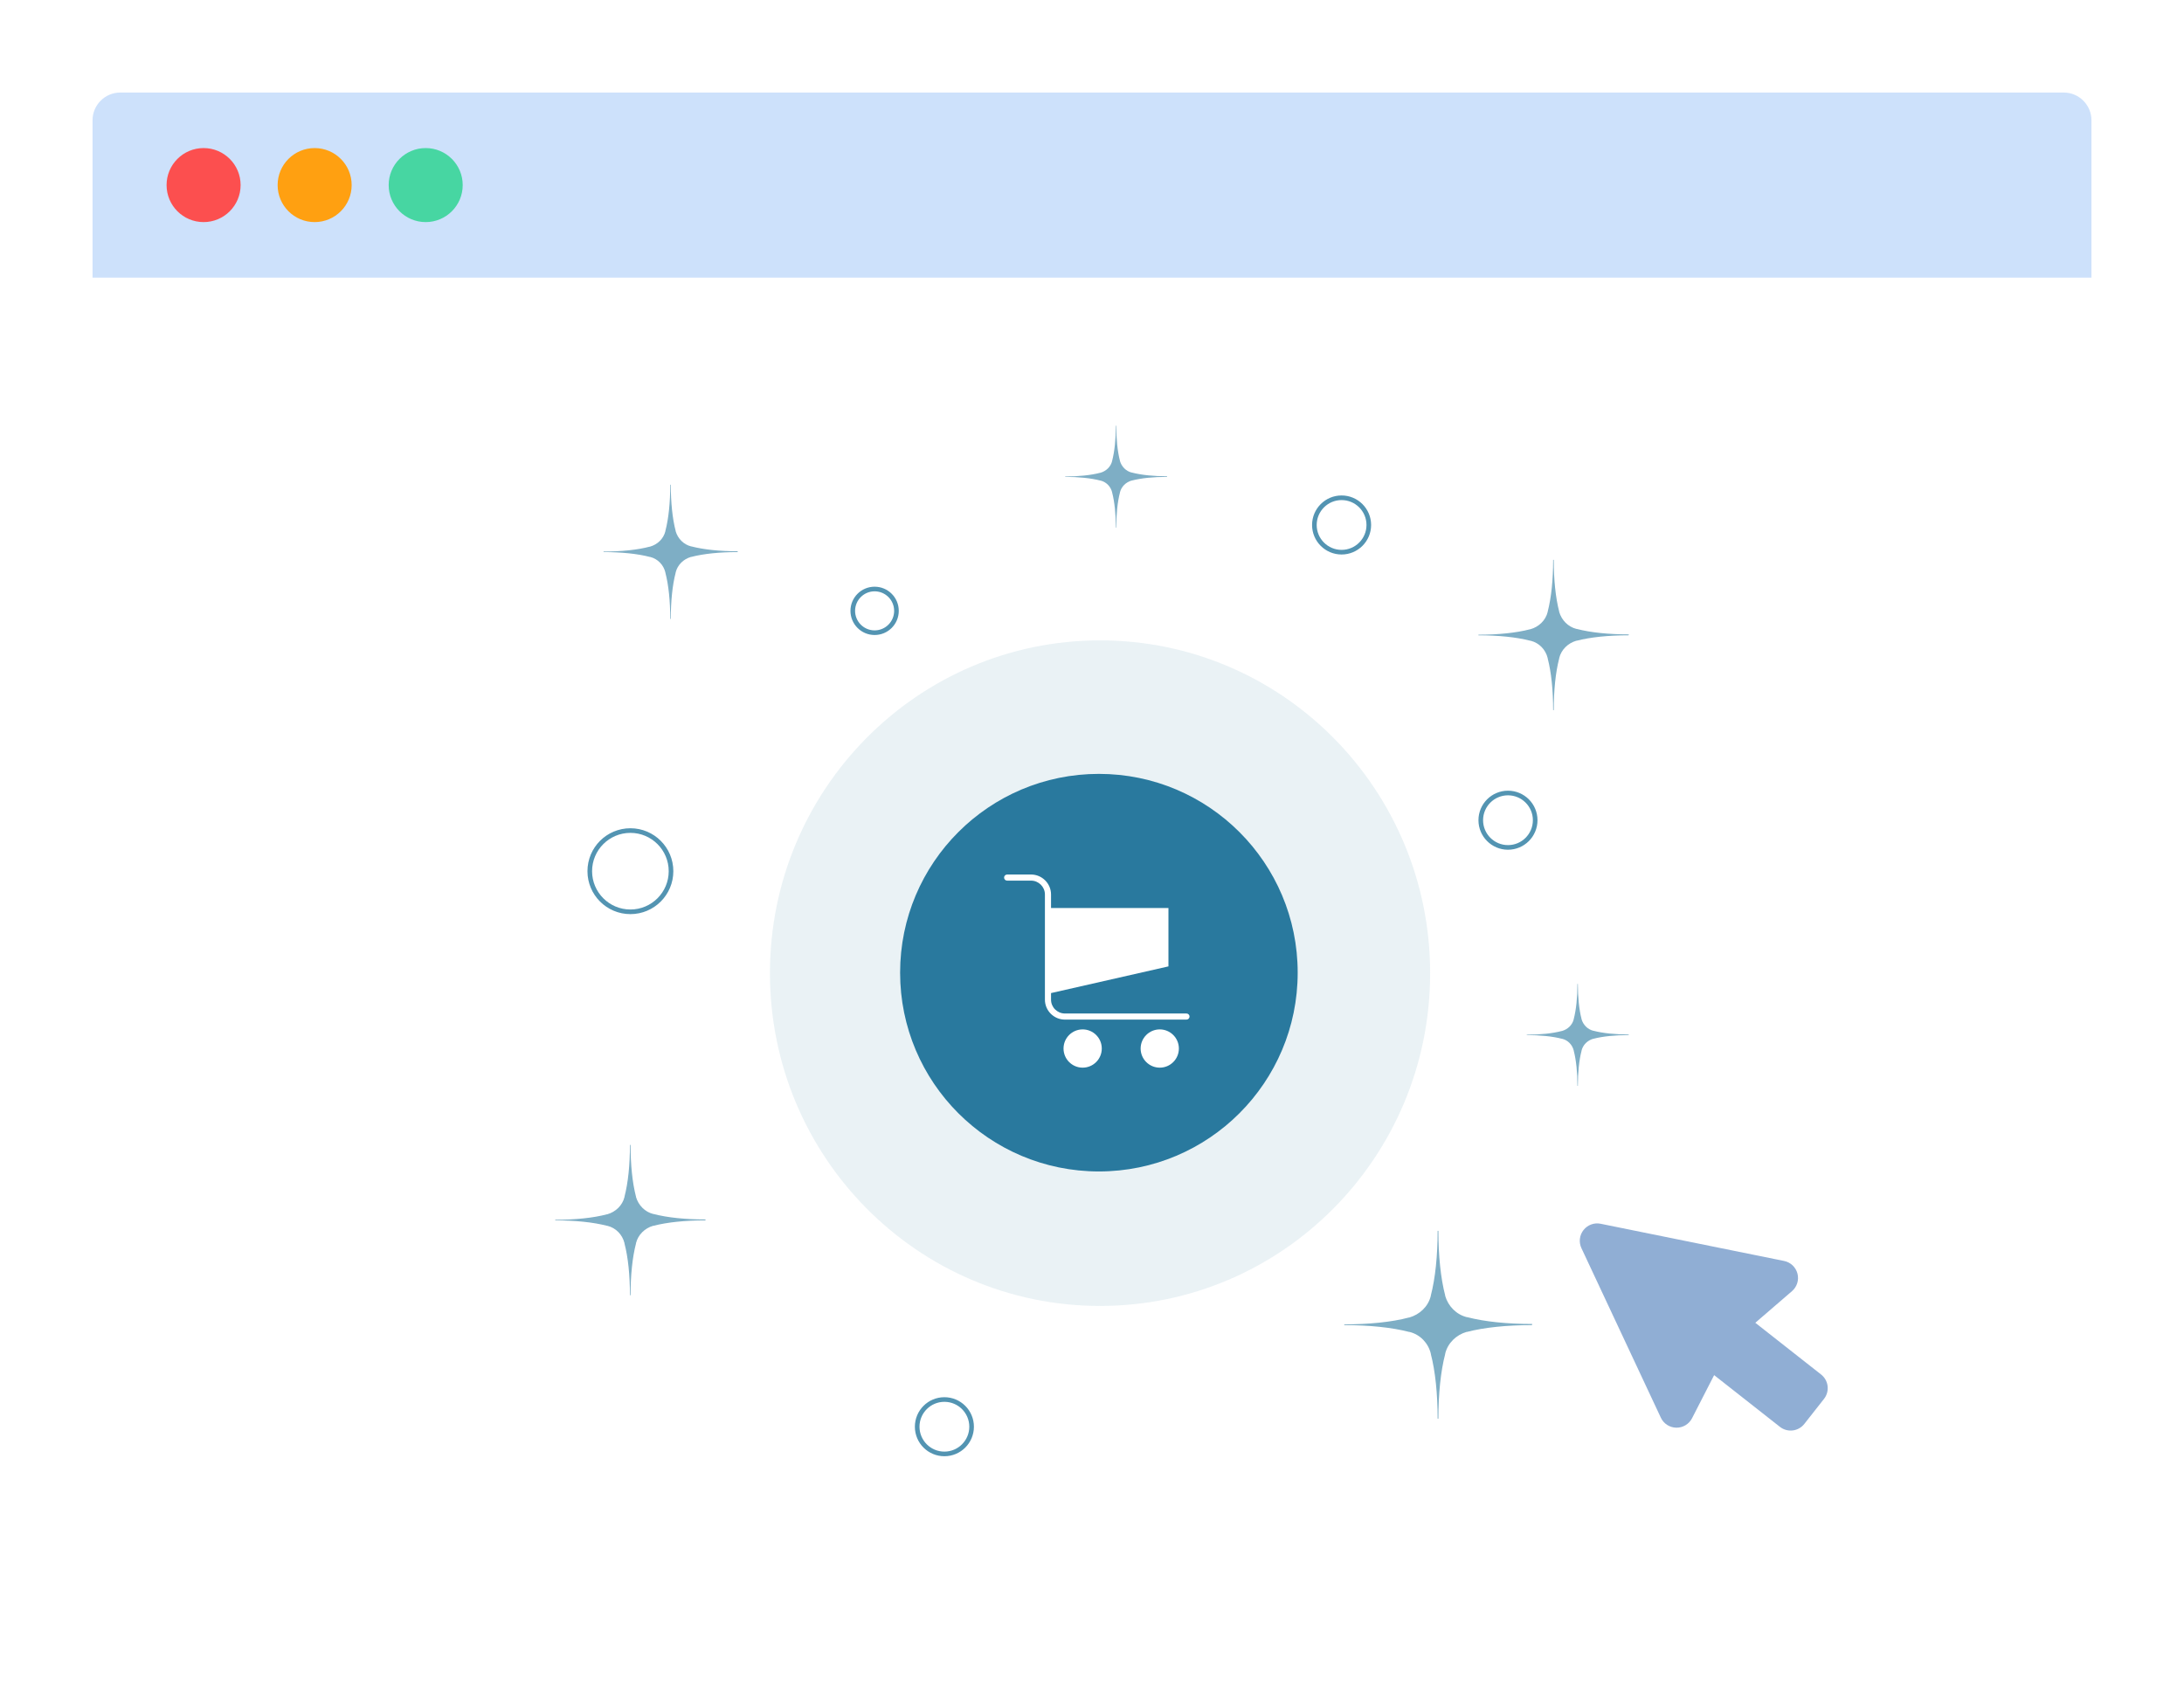 <svg width="472" height="369" viewBox="0 0 472 369" fill="none" xmlns="http://www.w3.org/2000/svg">
<g filter="url(#filter0_d_4628_12050)">
<rect x="20" y="20" width="432" height="329" rx="6" fill="white"/>
</g>
<path d="M20 26C20 22.686 22.686 20 26 20H446C449.314 20 452 22.686 452 26V60H20V26Z" fill="#CDE1FB"/>
<circle cx="44" cy="40" r="8" fill="#FC4F4F"/>
<circle cx="68" cy="40" r="8" fill="#FFA011"/>
<circle cx="92" cy="40" r="8" fill="#47D6A2"/>
<path d="M352 137.237V137.105C347.735 137.105 343.797 136.713 340.779 135.927H340.713C338.876 135.468 337.498 134.028 336.973 132.26V132.195C336.186 129.182 335.792 125.253 335.792 120.997H335.661C335.661 125.253 335.268 129.182 334.48 132.195V132.26C334.021 134.093 332.578 135.469 330.74 135.993H330.675C327.722 136.778 323.784 137.171 319.52 137.171V137.302C323.784 137.302 327.722 137.695 330.74 138.48H330.806C332.643 138.939 334.021 140.379 334.48 142.213V142.279C335.267 145.291 335.661 149.22 335.661 153.477H335.792C335.792 149.22 336.185 145.291 336.973 142.279V142.213C337.432 140.38 338.875 139.004 340.647 138.48H340.712C343.731 137.695 347.668 137.302 351.933 137.302L352 137.237Z" fill="#29799F" fill-opacity="0.6"/>
<circle cx="204.1" cy="308.341" r="5.88" stroke="#29799F" stroke-opacity="0.8"/>
<path d="M237.491 253.173C261.218 253.173 280.452 233.938 280.452 210.211C280.452 186.484 261.218 167.25 237.491 167.25C213.764 167.25 194.529 186.484 194.529 210.211C194.529 233.938 213.764 253.173 237.491 253.173Z" fill="#29799F"/>
<path d="M237.739 282.238C277.139 282.238 309.079 250.039 309.079 210.318C309.079 170.598 277.139 138.398 237.739 138.398C198.339 138.398 166.399 170.598 166.399 210.318C166.399 250.039 198.339 282.238 237.739 282.238Z" fill="#29799F" fill-opacity="0.1"/>
<path d="M331.12 286.301V286.138C325.788 286.138 320.867 285.647 317.094 284.665H317.012C314.715 284.091 312.993 282.291 312.336 280.081V279.999C311.352 276.233 310.86 271.323 310.86 266.002H310.697C310.697 271.322 310.205 276.233 309.221 279.999V280.081C308.646 282.373 306.842 284.092 304.545 284.747H304.463C300.772 285.729 295.851 286.22 290.52 286.22V286.383C295.851 286.383 300.772 286.874 304.545 287.856H304.627C306.924 288.43 308.646 290.23 309.22 292.522V292.604C310.204 296.37 310.696 301.281 310.696 306.602H310.86C310.86 301.281 311.352 296.37 312.336 292.604V292.522C312.91 290.23 314.714 288.511 316.929 287.856H317.011C320.784 286.874 325.705 286.383 331.036 286.383L331.12 286.301Z" fill="#29799F" fill-opacity="0.6"/>
<path d="M152.48 263.682V263.551C148.215 263.551 144.278 263.158 141.259 262.372H141.194C139.357 261.914 137.979 260.473 137.454 258.705V258.64C136.666 255.627 136.273 251.699 136.273 247.442H136.142C136.142 251.698 135.748 255.627 134.961 258.64V258.705C134.501 260.539 133.058 261.914 131.221 262.438H131.155C128.202 263.224 124.265 263.617 120 263.617V263.747C124.265 263.747 128.202 264.14 131.221 264.926H131.286C133.123 265.384 134.501 266.824 134.96 268.659V268.724C135.748 271.736 136.141 275.665 136.141 279.922H136.272C136.272 275.666 136.666 271.736 137.453 268.724V268.659C137.913 266.825 139.356 265.45 141.127 264.926H141.193C144.212 264.14 148.148 263.747 152.414 263.747L152.48 263.682Z" fill="#29799F" fill-opacity="0.6"/>
<path d="M352 223.66V223.571C349.106 223.571 346.434 223.304 344.386 222.771H344.342C343.095 222.46 342.16 221.483 341.803 220.283V220.238C341.269 218.194 341.002 215.528 341.002 212.64H340.913C340.913 215.528 340.646 218.194 340.112 220.238V220.283C339.8 221.527 338.821 222.46 337.574 222.816H337.53C335.526 223.349 332.854 223.615 329.96 223.615V223.704C332.854 223.704 335.526 223.971 337.574 224.504H337.618C338.865 224.815 339.8 225.792 340.112 227.037V227.081C340.646 229.125 340.913 231.791 340.913 234.68H341.002C341.002 231.792 341.269 229.125 341.803 227.081V227.037C342.115 225.792 343.094 224.859 344.296 224.504H344.341C346.389 223.971 349.06 223.704 351.955 223.704L352 223.66Z" fill="#29799F" fill-opacity="0.6"/>
<path d="M159.44 119.258V119.141C155.633 119.141 152.117 118.79 149.422 118.088H149.364C147.723 117.679 146.493 116.393 146.024 114.814V114.756C145.321 112.066 144.97 108.559 144.97 104.758H144.853C144.853 108.558 144.501 112.066 143.798 114.756V114.814C143.388 116.451 142.1 117.679 140.459 118.147H140.4C137.764 118.849 134.248 119.199 130.44 119.199V119.316C134.248 119.316 137.764 119.667 140.459 120.368H140.517C142.158 120.778 143.388 122.064 143.798 123.701V123.76C144.501 126.449 144.852 129.957 144.852 133.758H144.969C144.969 129.958 145.321 126.449 146.024 123.76V123.701C146.434 122.064 147.722 120.836 149.304 120.368H149.363C152.058 119.667 155.573 119.316 159.381 119.316L159.44 119.258Z" fill="#29799F" fill-opacity="0.6"/>
<path d="M252.24 103.019V102.93C249.346 102.93 246.675 102.663 244.626 102.13H244.582C243.335 101.819 242.4 100.842 242.044 99.642V99.598C241.509 97.553 241.242 94.888 241.242 91.999H241.154C241.154 94.887 240.886 97.553 240.352 99.598V99.642C240.04 100.886 239.061 101.819 237.814 102.175H237.77C235.766 102.708 233.094 102.975 230.2 102.975V103.063C233.094 103.063 235.766 103.33 237.814 103.863H237.859C239.105 104.174 240.04 105.152 240.352 106.396V106.44C240.886 108.485 241.153 111.151 241.153 114.039H241.242C241.242 111.151 241.509 108.485 242.043 106.44V106.396C242.355 105.152 243.334 104.219 244.537 103.863H244.581C246.629 103.33 249.301 103.063 252.195 103.063L252.24 103.019Z" fill="#29799F" fill-opacity="0.6"/>
<circle cx="289.94" cy="113.458" r="5.88" stroke="#29799F" stroke-opacity="0.8"/>
<circle cx="325.9" cy="177.263" r="5.88" stroke="#29799F" stroke-opacity="0.8"/>
<circle cx="189.02" cy="132.017" r="4.72" stroke="#29799F" stroke-opacity="0.8"/>
<circle cx="136.24" cy="188.28" r="8.78" stroke="#29799F" stroke-opacity="0.8"/>
<path fill-rule="evenodd" clip-rule="evenodd" d="M256.414 219.036C256.785 219.036 257.08 219.331 257.08 219.697C257.08 220.063 256.78 220.357 256.414 220.357H230.141C228.954 220.357 227.869 219.871 227.092 219.09C226.307 218.309 225.825 217.228 225.825 216.041V193.312C225.825 192.491 225.49 191.741 224.945 191.201C224.401 190.66 223.655 190.321 222.834 190.321H217.661C217.295 190.321 217 190.027 217 189.661C217 189.295 217.299 189 217.661 189H222.83C224.017 189 225.102 189.487 225.878 190.268C226.664 191.049 227.146 192.129 227.146 193.316V196.236H252.522V208.855L227.146 214.622V216.046C227.146 216.867 227.481 217.617 228.025 218.157C228.57 218.697 229.315 219.036 230.137 219.036H256.414ZM250.643 222.473C252.924 222.473 254.776 224.326 254.776 226.607C254.776 228.888 252.928 230.74 250.643 230.74C248.362 230.74 246.51 228.888 246.51 226.607C246.514 224.326 248.362 222.473 250.643 222.473ZM233.98 222.473C236.261 222.473 238.113 224.326 238.113 226.607C238.113 228.888 236.265 230.74 233.98 230.74C231.699 230.74 229.847 228.888 229.847 226.607C229.847 224.326 231.699 222.473 233.98 222.473Z" fill="white"/>
<path fill-rule="evenodd" clip-rule="evenodd" d="M370.454 297.191L384.671 308.369C386.301 309.651 388.661 309.369 389.943 307.738C391.141 306.215 393.001 303.852 394.199 302.328C394.814 301.544 395.094 300.55 394.976 299.56C394.858 298.572 394.351 297.67 393.568 297.055L379.353 285.878L387.282 279.04C388.367 278.105 388.824 276.632 388.462 275.246C388.099 273.86 386.98 272.8 385.575 272.517L345.921 264.477C344.53 264.196 343.099 264.721 342.223 265.837C341.347 266.951 341.172 268.466 341.774 269.75L358.938 306.389C359.547 307.687 360.841 308.525 362.273 308.55C363.706 308.576 365.027 307.784 365.68 306.509L370.454 297.191Z" fill="#90AED4"/>
<defs>
<filter id="filter0_d_4628_12050" x="0" y="0" width="472" height="369" filterUnits="userSpaceOnUse" color-interpolation-filters="sRGB">
<feFlood flood-opacity="0" result="BackgroundImageFix"/>
<feColorMatrix in="SourceAlpha" type="matrix" values="0 0 0 0 0 0 0 0 0 0 0 0 0 0 0 0 0 0 127 0" result="hardAlpha"/>
<feOffset/>
<feGaussianBlur stdDeviation="10"/>
<feComposite in2="hardAlpha" operator="out"/>
<feColorMatrix type="matrix" values="0 0 0 0 0.902 0 0 0 0 0.913 0 0 0 0 0.929 0 0 0 1 0"/>
<feBlend mode="normal" in2="BackgroundImageFix" result="effect1_dropShadow_4628_12050"/>
<feBlend mode="normal" in="SourceGraphic" in2="effect1_dropShadow_4628_12050" result="shape"/>
</filter>
</defs>
</svg>
